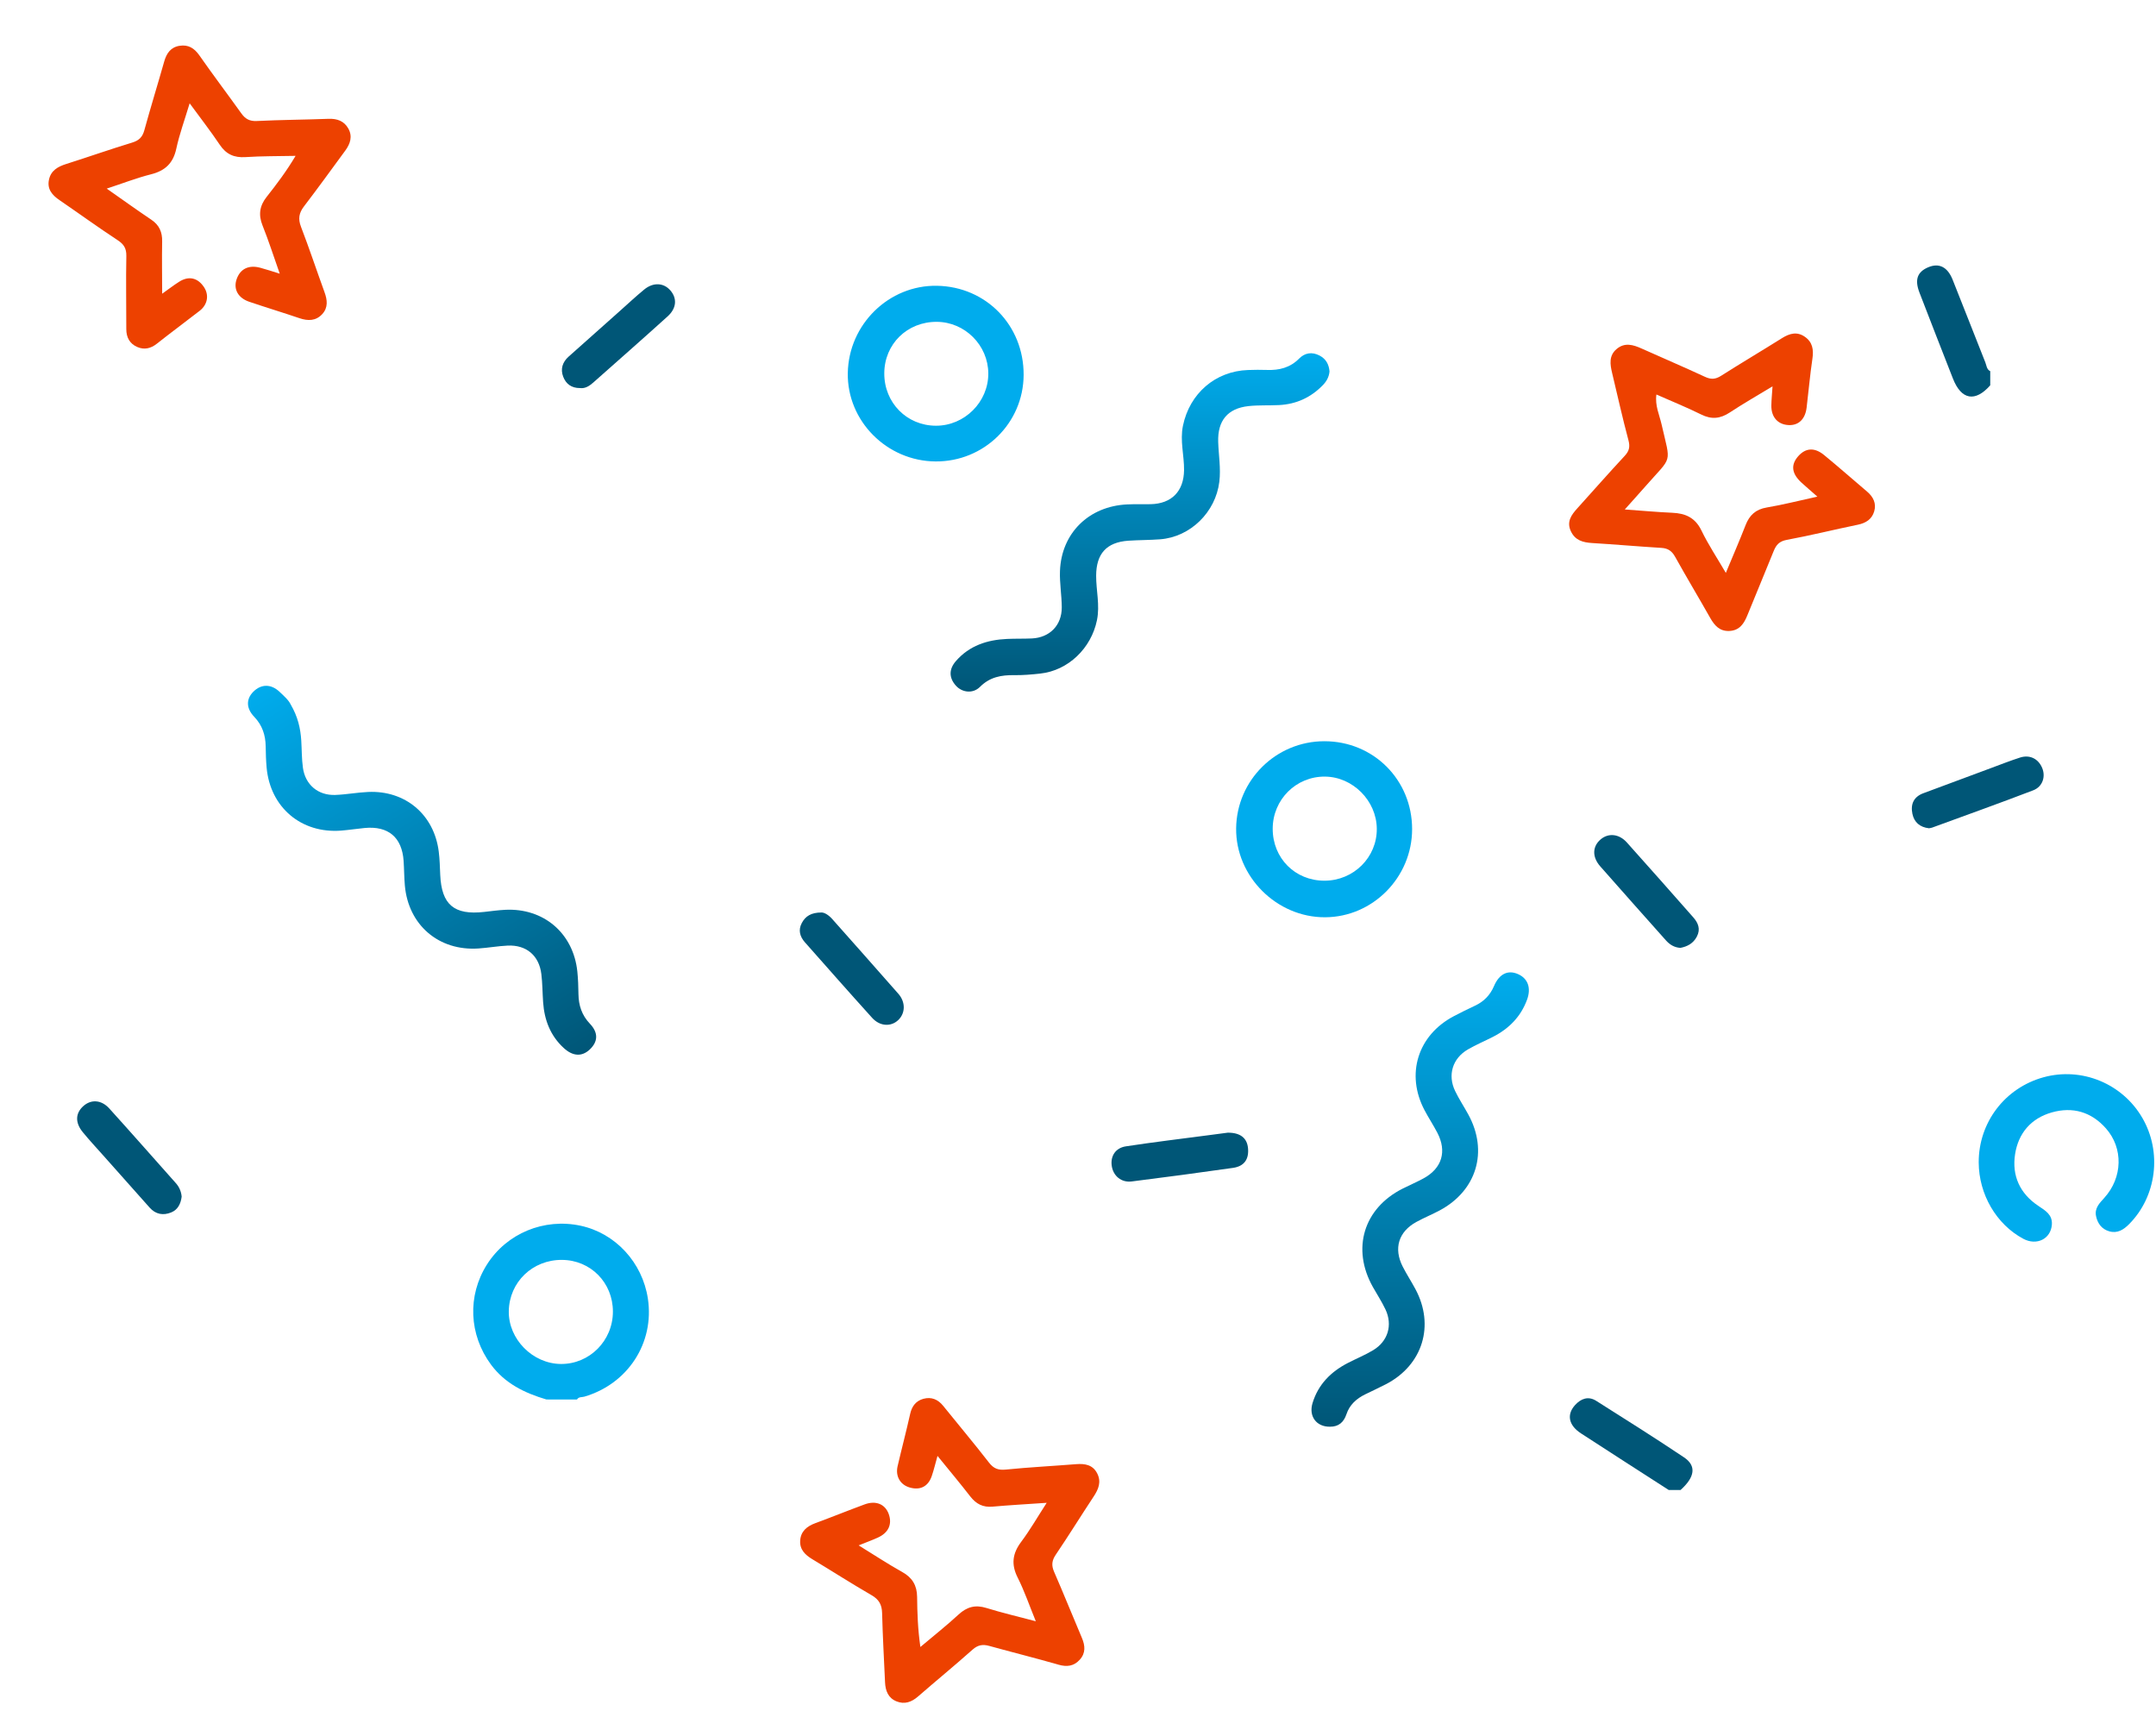 <svg width="189" height="150" viewBox="0 0 189 150" fill="none" xmlns="http://www.w3.org/2000/svg">
<g id="Group 353">
<path id="Vector" d="M47.898 122.681C45.995 122.116 44.271 121.287 43.044 119.628C41.108 117.011 40.953 113.59 42.688 110.849C44.415 108.119 47.688 106.762 50.892 107.449C53.948 108.105 56.313 110.666 56.795 113.841C57.382 117.715 55.05 121.312 51.225 122.434C51.004 122.498 50.73 122.43 50.581 122.683L47.898 122.681ZM49.264 110.445C46.684 110.428 44.645 112.392 44.602 114.936C44.561 117.387 46.689 119.548 49.168 119.569C51.68 119.591 53.729 117.528 53.729 114.978C53.729 112.442 51.78 110.462 49.264 110.445Z" fill="#00ACED"/>
<path id="Vector_2" d="M174.469 33.778C173.15 35.273 171.936 35.06 171.202 33.195C170.214 30.68 169.234 28.163 168.262 25.642C167.829 24.511 168.08 23.837 169.021 23.434C169.97 23.027 170.722 23.39 171.173 24.52C172.138 26.934 173.079 29.357 174.04 31.772C174.148 32.043 174.15 32.383 174.469 32.54V33.778Z" fill="#005677"/>
<path id="Vector_3" d="M146.287 130.618C143.721 128.964 141.149 127.318 138.591 125.652C137.502 124.943 137.319 123.999 138.079 123.166C138.593 122.603 139.234 122.363 139.924 122.799C142.505 124.43 145.089 126.057 147.625 127.756C148.732 128.499 148.582 129.486 147.32 130.618H146.287Z" fill="#005677"/>
<path id="Vector_4" d="M155.385 33.868C154.067 34.668 152.825 35.375 151.636 36.16C150.806 36.708 150.039 36.788 149.134 36.338C147.878 35.714 146.573 35.189 145.205 34.584C145.067 35.555 145.468 36.367 145.656 37.195C146.47 40.764 146.64 39.898 144.252 42.622C143.695 43.258 143.126 43.884 142.433 44.661C143.964 44.77 145.283 44.893 146.604 44.951C147.758 45.001 148.608 45.383 149.151 46.503C149.746 47.734 150.509 48.883 151.291 50.221C151.909 48.734 152.492 47.396 153.021 46.037C153.363 45.159 153.908 44.65 154.876 44.488C156.287 44.252 157.677 43.894 159.315 43.536C158.761 43.047 158.338 42.687 157.928 42.314C157.057 41.517 156.965 40.752 157.637 39.991C158.282 39.261 159.064 39.199 159.906 39.891C161.181 40.938 162.418 42.03 163.676 43.097C164.222 43.56 164.501 44.137 164.296 44.832C164.094 45.515 163.573 45.852 162.865 45.997C160.784 46.424 158.722 46.941 156.635 47.326C155.981 47.446 155.707 47.76 155.486 48.305C154.732 50.182 153.943 52.045 153.186 53.92C152.886 54.665 152.496 55.272 151.595 55.312C150.751 55.349 150.301 54.839 149.921 54.168C148.907 52.376 147.847 50.61 146.845 48.811C146.562 48.305 146.222 48.064 145.642 48.029C143.619 47.906 141.6 47.727 139.578 47.604C138.774 47.556 138.091 47.379 137.711 46.581C137.308 45.734 137.75 45.138 138.276 44.556C139.657 43.024 141.021 41.476 142.424 39.964C142.821 39.537 142.908 39.17 142.753 38.591C142.231 36.639 141.792 34.665 141.323 32.699C141.142 31.942 141.025 31.186 141.71 30.601C142.427 29.99 143.169 30.22 143.925 30.56C145.771 31.391 147.632 32.181 149.465 33.034C149.992 33.28 150.383 33.255 150.871 32.946C152.638 31.823 154.439 30.757 156.214 29.643C156.882 29.224 157.536 29.044 158.224 29.527C158.894 29.997 158.999 30.655 158.881 31.443C158.668 32.868 158.547 34.306 158.372 35.737C158.248 36.754 157.657 37.309 156.787 37.263C155.85 37.215 155.266 36.566 155.281 35.551C155.287 35.043 155.342 34.535 155.385 33.868Z" fill="#ED4100"/>
<path id="Vector_5" d="M75.271 135.471C76.644 136.317 77.848 137.112 79.104 137.813C79.986 138.305 80.384 138.997 80.396 139.98C80.412 141.385 80.453 142.791 80.683 144.379C81.865 143.381 82.984 142.5 84.027 141.536C84.762 140.857 85.501 140.659 86.466 140.958C87.831 141.382 89.226 141.706 90.802 142.125C90.229 140.725 89.803 139.468 89.212 138.296C88.626 137.135 88.755 136.182 89.52 135.161C90.296 134.126 90.945 132.994 91.756 131.74C90.048 131.858 88.527 131.941 87.01 132.076C86.168 132.152 85.57 131.843 85.061 131.187C84.159 130.024 83.216 128.897 82.184 127.629C81.988 128.322 81.861 128.869 81.679 129.398C81.362 130.322 80.651 130.67 79.722 130.39C78.915 130.148 78.482 129.406 78.685 128.533C79.042 126.997 79.447 125.473 79.79 123.934C79.942 123.257 80.306 122.8 80.95 122.622C81.643 122.433 82.222 122.669 82.681 123.24C84.017 124.901 85.394 126.531 86.698 128.216C87.112 128.749 87.516 128.891 88.175 128.826C90.226 128.621 92.286 128.516 94.342 128.352C95.116 128.291 95.8 128.408 96.185 129.166C96.558 129.898 96.301 130.542 95.877 131.183C94.759 132.874 93.694 134.6 92.558 136.278C92.206 136.796 92.156 137.217 92.405 137.789C93.243 139.707 94.018 141.65 94.838 143.573C95.132 144.262 95.185 144.909 94.655 145.493C94.14 146.062 93.53 146.145 92.783 145.928C90.775 145.348 88.744 144.846 86.731 144.288C86.154 144.127 85.726 144.191 85.25 144.616C83.686 146.013 82.059 147.339 80.478 148.718C79.905 149.216 79.293 149.43 78.586 149.144C77.857 148.849 77.619 148.211 77.585 147.479C77.492 145.453 77.38 143.427 77.327 141.399C77.307 140.669 77.053 140.213 76.406 139.84C74.652 138.826 72.946 137.729 71.21 136.684C70.58 136.305 70.097 135.837 70.146 135.057C70.197 134.237 70.733 133.798 71.472 133.525C72.919 132.992 74.35 132.411 75.797 131.878C76.782 131.515 77.594 131.858 77.906 132.718C78.232 133.618 77.887 134.375 76.933 134.799C76.436 135.023 75.921 135.211 75.271 135.471Z" fill="#ED4100"/>
<path id="Vector_6" d="M24.523 23.992C23.986 22.472 23.549 21.096 23.013 19.762C22.637 18.825 22.762 18.036 23.371 17.265C24.241 16.161 25.092 15.042 25.912 13.663C24.366 13.696 22.941 13.678 21.524 13.772C20.526 13.838 19.826 13.527 19.264 12.688C18.468 11.501 17.587 10.371 16.625 9.056C16.19 10.505 15.732 11.749 15.455 13.034C15.181 14.305 14.482 14.965 13.245 15.278C11.99 15.595 10.775 16.068 9.356 16.534C10.758 17.515 11.993 18.407 13.258 19.255C13.961 19.726 14.232 20.341 14.215 21.172C14.186 22.643 14.212 24.112 14.217 25.747C14.805 25.331 15.248 24.985 15.722 24.688C16.549 24.17 17.321 24.346 17.867 25.147C18.343 25.842 18.213 26.692 17.507 27.243C16.264 28.213 14.991 29.145 13.757 30.125C13.213 30.557 12.642 30.684 12.03 30.417C11.372 30.129 11.07 29.581 11.072 28.849C11.077 26.717 11.03 24.584 11.075 22.453C11.088 21.778 10.863 21.414 10.309 21.051C8.585 19.921 6.917 18.708 5.215 17.543C4.574 17.104 4.116 16.584 4.293 15.752C4.463 14.948 5.068 14.609 5.8 14.377C7.732 13.764 9.646 13.091 11.584 12.5C12.183 12.318 12.487 12.022 12.652 11.42C13.207 9.403 13.825 7.403 14.395 5.392C14.6 4.672 14.965 4.136 15.745 4.014C16.503 3.896 17.029 4.214 17.475 4.852C18.671 6.566 19.935 8.232 21.15 9.932C21.498 10.419 21.871 10.639 22.508 10.608C24.603 10.504 26.702 10.495 28.799 10.416C29.557 10.388 30.167 10.607 30.538 11.274C30.92 11.961 30.704 12.608 30.27 13.198C29.069 14.833 27.882 16.479 26.649 18.09C26.206 18.67 26.117 19.184 26.386 19.881C27.113 21.772 27.751 23.697 28.444 25.602C28.696 26.291 28.777 26.959 28.249 27.535C27.693 28.141 27.001 28.146 26.255 27.894C24.794 27.399 23.316 26.951 21.855 26.456C20.861 26.12 20.445 25.343 20.743 24.477C21.055 23.572 21.799 23.201 22.808 23.47C23.335 23.609 23.854 23.786 24.523 23.992Z" fill="#ED4100"/>
<path id="Vector_7" d="M116.548 32.56C116.501 33.058 116.285 33.432 115.963 33.764C114.909 34.851 113.629 35.433 112.122 35.51C111.229 35.555 110.328 35.503 109.443 35.6C107.606 35.8 106.731 36.89 106.79 38.738C106.827 39.903 107.032 41.06 106.889 42.235C106.564 44.897 104.356 47.073 101.698 47.277C100.774 47.348 99.842 47.337 98.917 47.4C96.992 47.533 96.097 48.548 96.091 50.469C96.086 51.77 96.433 53.047 96.161 54.372C95.657 56.825 93.65 58.782 91.182 59.048C90.431 59.13 89.673 59.196 88.919 59.185C87.781 59.169 86.774 59.345 85.908 60.213C85.288 60.836 84.334 60.716 83.786 60.096C83.166 59.393 83.193 58.648 83.793 57.956C84.976 56.592 86.548 56.087 88.291 56.01C89.012 55.977 89.736 56.001 90.457 55.968C92.022 55.893 93.082 54.816 93.077 53.243C93.073 52.179 92.881 51.113 92.92 50.053C93.043 46.736 95.447 44.378 98.805 44.218C99.492 44.185 100.181 44.213 100.869 44.198C102.719 44.157 103.773 43.057 103.797 41.219C103.813 39.918 103.427 38.641 103.701 37.318C104.286 34.497 106.531 32.535 109.41 32.436C109.96 32.417 110.512 32.41 111.061 32.43C112.136 32.469 113.091 32.235 113.882 31.436C114.388 30.924 115.014 30.823 115.679 31.17C116.256 31.47 116.5 31.969 116.548 32.56Z" fill="url(#paint0_linear_70_8618)"/>
<path id="Vector_8" d="M25.487 61.764C26.109 62.827 26.344 63.853 26.41 64.928C26.458 65.715 26.446 66.51 26.553 67.29C26.755 68.791 27.886 69.745 29.402 69.686C30.36 69.65 31.311 69.468 32.269 69.425C35.53 69.277 38.051 71.405 38.46 74.641C38.547 75.32 38.561 76.01 38.592 76.695C38.71 79.31 39.809 80.237 42.443 79.942C43.057 79.873 43.67 79.787 44.285 79.756C47.665 79.585 50.27 81.816 50.612 85.179C50.679 85.827 50.699 86.481 50.708 87.133C50.723 88.132 50.999 88.994 51.715 89.745C52.468 90.535 52.42 91.315 51.707 91.994C51.019 92.65 50.22 92.605 49.426 91.877C48.245 90.795 47.719 89.418 47.611 87.855C47.553 87.034 47.556 86.207 47.456 85.391C47.26 83.762 46.135 82.814 44.494 82.893C43.639 82.934 42.789 83.09 41.935 83.146C38.465 83.377 35.798 81.093 35.491 77.631C35.428 76.914 35.43 76.192 35.382 75.472C35.241 73.402 34.04 72.387 31.965 72.584C31.283 72.648 30.603 72.758 29.92 72.812C26.422 73.09 23.691 70.787 23.373 67.295C23.318 66.681 23.299 66.061 23.291 65.444C23.278 64.443 22.997 63.579 22.282 62.832C21.567 62.086 21.575 61.277 22.199 60.646C22.876 59.96 23.746 59.934 24.494 60.635C24.891 61.007 25.31 61.378 25.487 61.764Z" fill="url(#paint1_linear_70_8618)"/>
<path id="Vector_9" d="M116.59 125.069C115.398 125.086 114.708 124.152 115.06 122.998C115.562 121.35 116.677 120.241 118.173 119.473C118.905 119.098 119.672 118.783 120.375 118.36C121.674 117.581 122.098 116.157 121.454 114.789C121.132 114.108 120.715 113.473 120.346 112.815C118.468 109.466 119.535 105.93 122.947 104.204C123.559 103.895 124.192 103.626 124.793 103.298C126.41 102.417 126.856 100.93 125.996 99.29C125.646 98.622 125.229 97.989 124.877 97.321C123.214 94.171 124.282 90.746 127.441 89.084C128.047 88.765 128.661 88.461 129.283 88.171C130.063 87.806 130.619 87.257 130.965 86.448C131.427 85.362 132.189 85.008 133.063 85.388C133.938 85.767 134.241 86.603 133.868 87.626C133.322 89.121 132.283 90.174 130.884 90.889C130.151 91.264 129.387 91.584 128.677 91.997C127.334 92.776 126.885 94.238 127.558 95.637C127.899 96.346 128.337 97.008 128.716 97.7C130.483 100.93 129.454 104.372 126.203 106.11C125.537 106.465 124.835 106.751 124.174 107.112C122.6 107.97 122.149 109.433 122.966 111.035C123.309 111.706 123.723 112.341 124.079 113.006C125.786 116.185 124.721 119.652 121.525 121.328C120.918 121.645 120.294 121.926 119.679 122.23C118.912 122.607 118.309 123.141 118.031 123.978C117.798 124.673 117.35 125.075 116.59 125.069Z" fill="url(#paint2_linear_70_8618)"/>
<path id="Vector_10" d="M123.789 72.679C123.789 76.902 120.354 80.387 116.169 80.41C111.915 80.433 108.311 76.832 108.363 72.608C108.415 68.384 111.863 64.981 116.088 64.978C120.397 64.971 123.788 68.362 123.789 72.679ZM116.107 77.204C118.664 77.201 120.719 75.155 120.693 72.638C120.667 70.19 118.589 68.102 116.154 68.079C113.621 68.054 111.576 70.089 111.568 72.641C111.561 75.228 113.53 77.207 116.107 77.204Z" fill="#00ACED"/>
<path id="Vector_11" d="M82.016 40.451C77.743 40.423 74.246 36.9 74.32 32.698C74.395 28.428 77.925 24.978 82.139 25.052C86.451 25.128 89.758 28.533 89.734 32.873C89.712 37.092 86.261 40.48 82.016 40.451ZM82.119 28.213C79.525 28.201 77.528 30.16 77.518 32.726C77.509 35.303 79.492 37.315 82.046 37.32C84.554 37.326 86.647 35.239 86.637 32.741C86.627 30.268 84.589 28.225 82.119 28.213Z" fill="#00ACED"/>
<path id="Vector_12" d="M173.459 101.902C173.446 98.403 175.749 95.374 179.131 94.439C182.481 93.514 186.048 94.978 187.803 97.999C189.546 101 189.054 104.884 186.643 107.311C186.151 107.808 185.615 108.143 184.907 107.942C184.257 107.758 183.886 107.269 183.747 106.619C183.596 105.914 184.046 105.474 184.467 105.009C186.081 103.23 186.146 100.649 184.611 98.917C183.326 97.466 181.692 96.996 179.857 97.52C178.045 98.037 176.932 99.338 176.647 101.179C176.355 103.066 177.066 104.625 178.674 105.702C179.286 106.113 179.93 106.474 179.872 107.343C179.787 108.608 178.54 109.224 177.367 108.596C175.003 107.329 173.469 104.702 173.459 101.902Z" fill="#00ACED"/>
<path id="Vector_13" d="M169.096 72.608C168.306 72.517 167.801 72.089 167.646 71.341C167.472 70.504 167.752 69.852 168.606 69.536C170.595 68.798 172.584 68.058 174.572 67.317C175.406 67.008 176.235 66.682 177.082 66.409C177.929 66.137 178.673 66.506 179.015 67.303C179.343 68.066 179.072 68.959 178.238 69.28C175.3 70.409 172.335 71.466 169.378 72.549C169.285 72.576 169.191 72.596 169.096 72.608Z" fill="#005677"/>
<path id="Vector_14" d="M50.848 34.019C50.081 34.024 49.609 33.643 49.371 33.023C49.115 32.351 49.306 31.745 49.85 31.259C51.337 29.937 52.823 28.613 54.309 27.288C55.026 26.649 55.729 25.992 56.47 25.382C57.263 24.73 58.175 24.78 58.762 25.453C59.367 26.147 59.319 27.016 58.531 27.73C56.369 29.687 54.176 31.611 51.995 33.546C51.654 33.851 51.276 34.077 50.848 34.019Z" fill="#005677"/>
<path id="Vector_15" d="M15.925 104.899C15.847 105.519 15.597 106.048 15.002 106.287C14.307 106.567 13.648 106.455 13.127 105.872C11.755 104.337 10.387 102.799 9.022 101.258C8.43 100.591 7.82 99.938 7.256 99.248C6.573 98.414 6.607 97.591 7.302 96.965C7.977 96.356 8.881 96.399 9.58 97.17C11.536 99.332 13.461 101.523 15.401 103.702C15.704 104.032 15.888 104.453 15.925 104.899Z" fill="#005677"/>
<path id="Vector_16" d="M107.627 99.293C108.737 99.286 109.318 99.769 109.403 100.642C109.498 101.617 109.075 102.241 108.082 102.38C105.126 102.802 102.168 103.198 99.205 103.57C98.298 103.685 97.582 103.081 97.457 102.198C97.337 101.351 97.78 100.63 98.701 100.49C101.143 100.117 103.596 99.826 106.043 99.502L107.627 99.293Z" fill="#005677"/>
<path id="Vector_17" d="M147.302 83.094C146.759 83.053 146.368 82.807 146.034 82.43C144.118 80.269 142.186 78.122 140.282 75.948C139.55 75.114 139.594 74.192 140.323 73.577C140.998 73.008 141.928 73.088 142.612 73.85C144.565 76.024 146.495 78.219 148.43 80.409C148.869 80.906 149.093 81.448 148.751 82.102C148.436 82.708 147.909 82.979 147.302 83.094Z" fill="#005677"/>
<path id="Vector_18" d="M72.013 79.991C72.274 79.987 72.645 80.215 72.953 80.562C74.889 82.746 76.831 84.924 78.754 87.119C79.402 87.86 79.369 88.829 78.737 89.426C78.105 90.023 77.135 89.981 76.452 89.225C74.472 87.035 72.521 84.82 70.564 82.609C70.118 82.106 69.955 81.534 70.292 80.906C70.609 80.315 71.106 79.992 72.013 79.991Z" fill="#005677"/>
</g>
<defs>
<linearGradient id="paint0_linear_70_8618" x1="99.94" y1="30.966" x2="99.94" y2="60.625" gradientUnits="userSpaceOnUse">
<stop stop-color="#00ACED"/>
<stop offset="1" stop-color="#005677"/>
</linearGradient>
<linearGradient id="paint1_linear_70_8618" x1="26.011" y1="58.25" x2="47.985" y2="94.317" gradientUnits="userSpaceOnUse">
<stop stop-color="#00ACED"/>
<stop offset="1" stop-color="#005677"/>
</linearGradient>
<linearGradient id="paint2_linear_70_8618" x1="124.496" y1="85.24" x2="124.496" y2="125.069" gradientUnits="userSpaceOnUse">
<stop stop-color="#00ACED"/>
<stop offset="1" stop-color="#005677"/>
</linearGradient>
</defs>
</svg>
